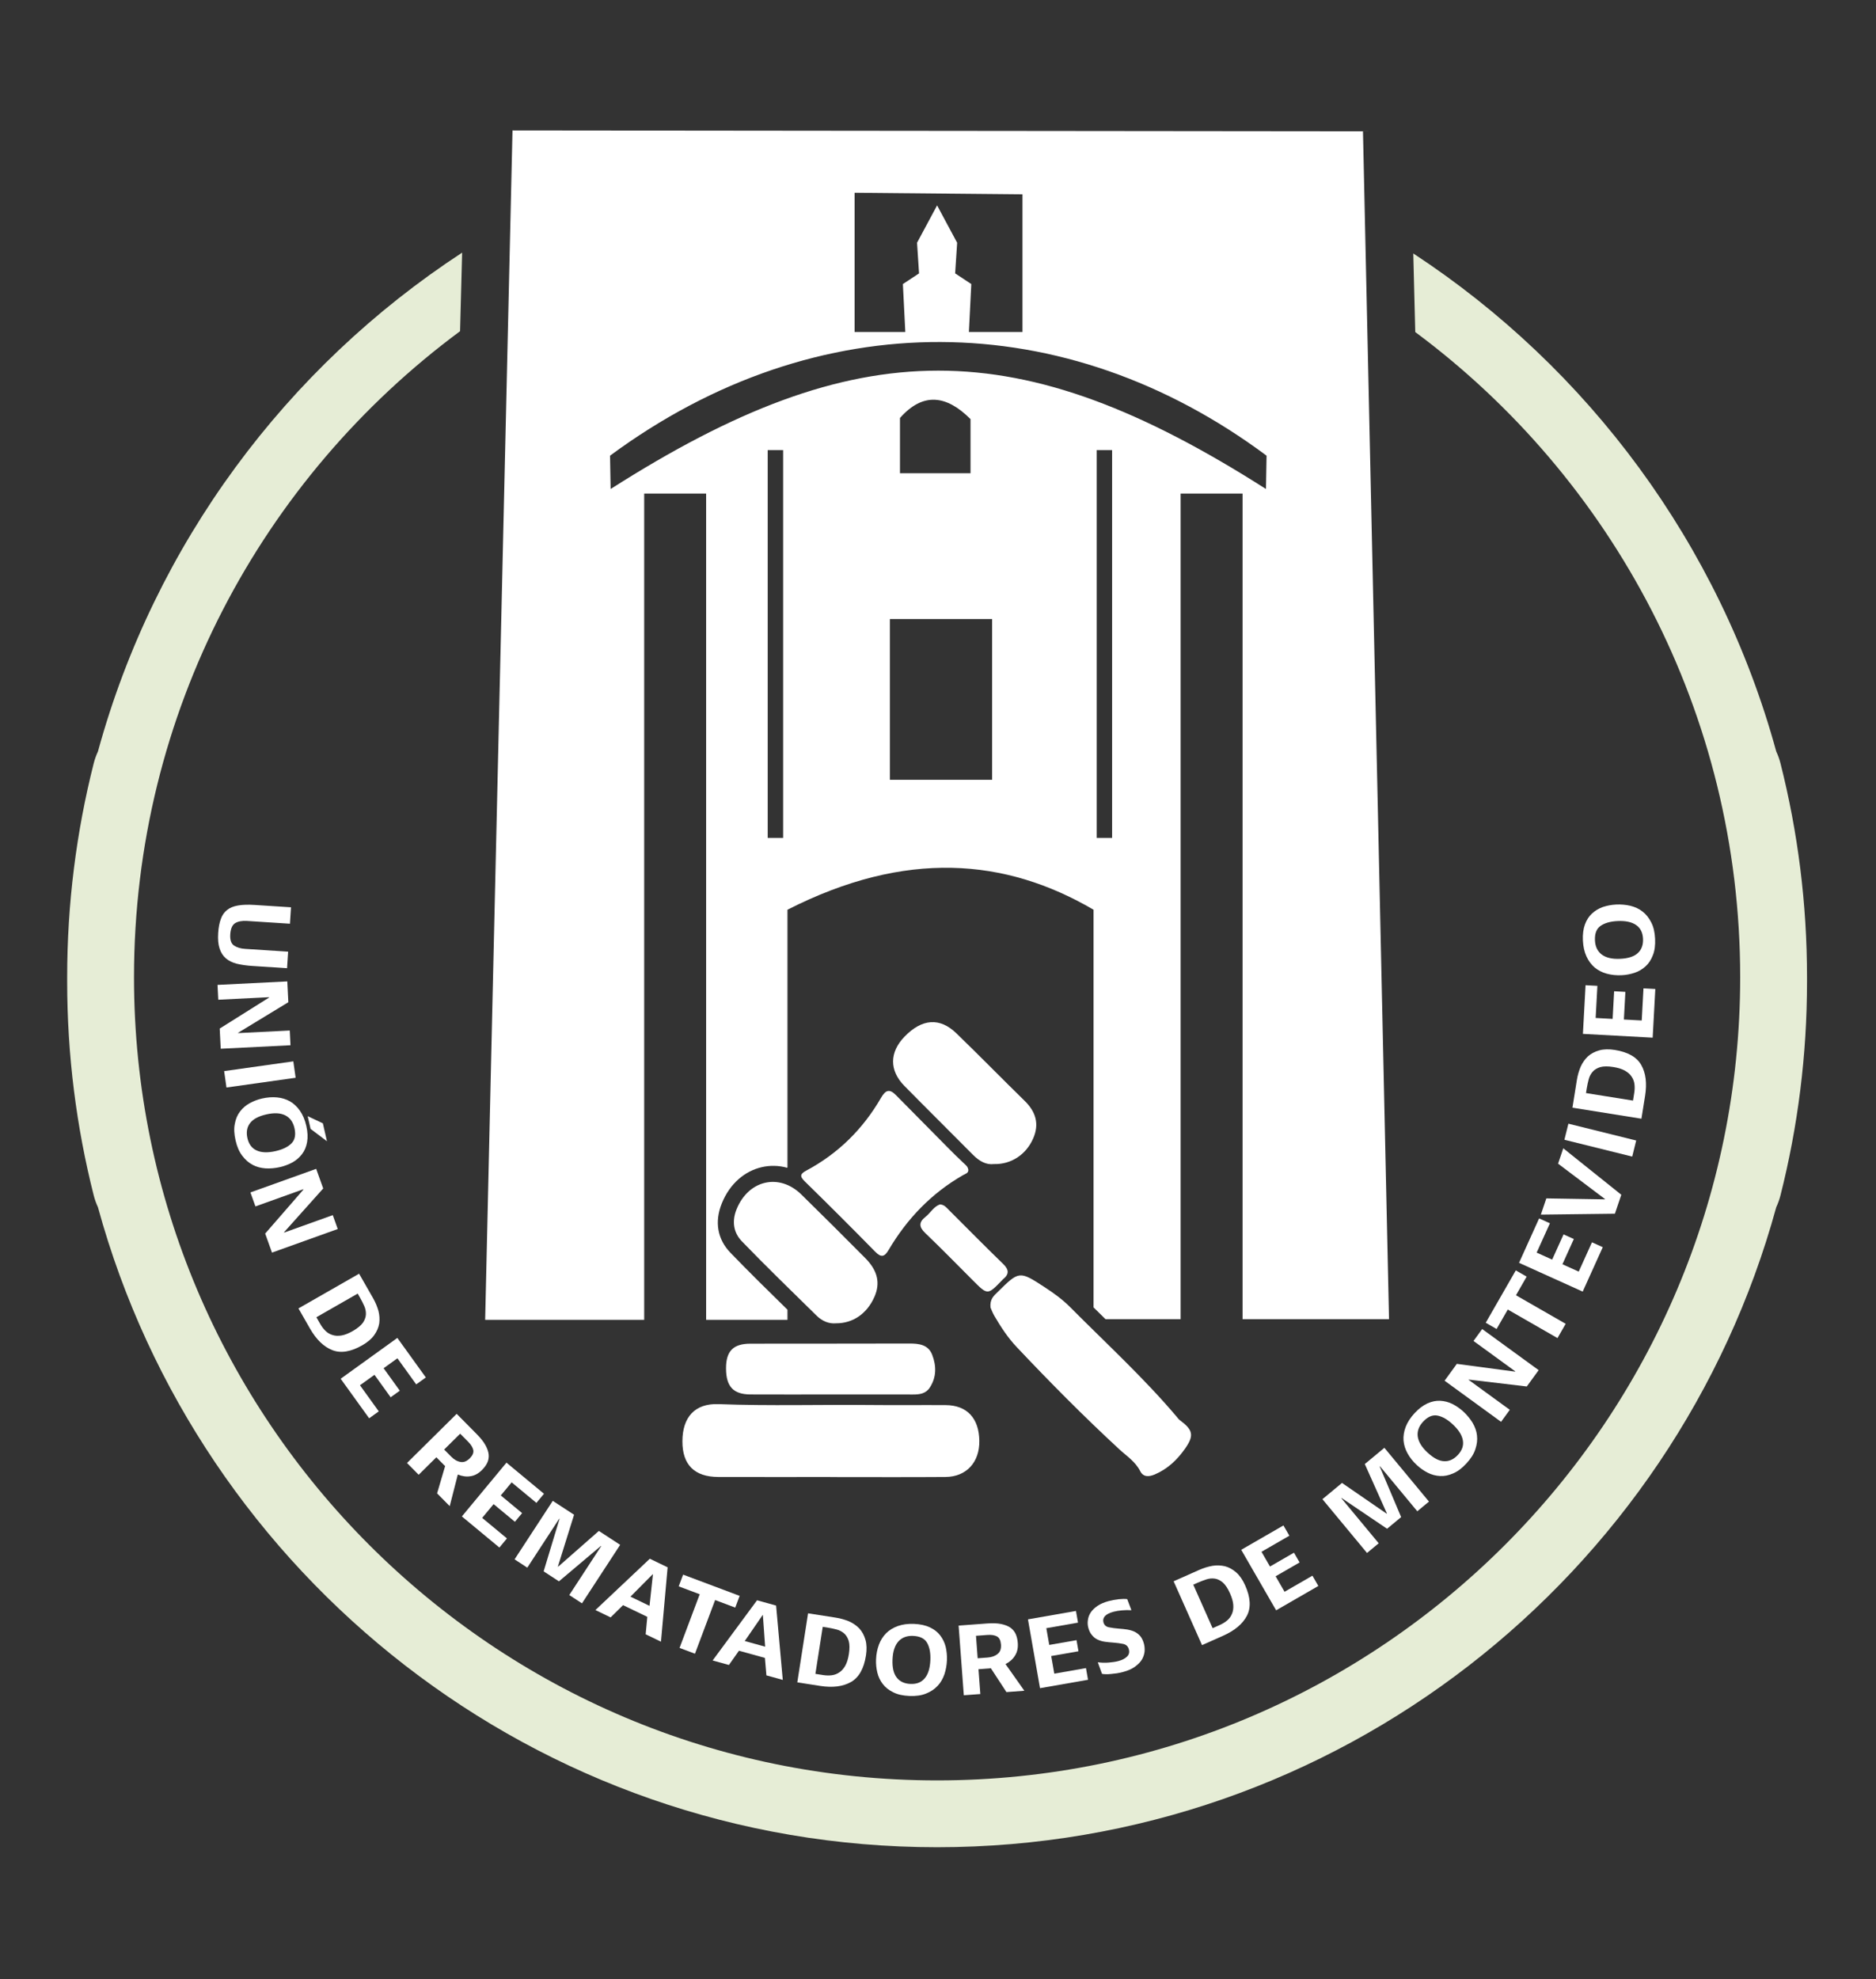 <?xml version="1.0" encoding="UTF-8" standalone="no"?>
<!DOCTYPE svg PUBLIC "-//W3C//DTD SVG 1.1//EN" "http://www.w3.org/Graphics/SVG/1.1/DTD/svg11.dtd">
<svg width="100%" height="100%" viewBox="0 0 620 654" version="1.1" xmlns="http://www.w3.org/2000/svg" xmlns:xlink="http://www.w3.org/1999/xlink" xml:space="preserve" xmlns:serif="http://www.serif.com/" style="fill-rule:evenodd;clip-rule:evenodd;stroke-linejoin:round;stroke-miterlimit:2;">
    <rect x="0" y="0" width="620" height="654" fill="#333333" stroke="none"/>
    <g transform="matrix(0.928,0,0,0.928,-221.95,-554.015)">
        <g transform="matrix(1.904,0,0,1.904,-188.7,582.678)">
            <path d="M311.161,54.773L310.775,69.466C273.784,96.842 249.786,140.784 249.786,190.287C249.786,273.192 317.095,340.501 400,340.501C482.905,340.501 550.214,273.192 550.214,190.287C550.214,140.875 526.305,97.004 489.436,69.622L489.067,54.922C521.809,76.393 546.357,109.359 556.957,148.067C557.288,148.774 557.556,149.52 557.753,150.298C560.991,163.092 562.714,176.49 562.714,190.287L562.714,191.083C562.714,204.88 560.991,218.277 557.753,231.072C557.556,231.85 557.288,232.596 556.957,233.303C538.073,302.263 474.915,353.001 400,353.001C325.085,353.001 261.927,302.263 243.042,233.302C242.712,232.595 242.445,231.85 242.248,231.072C239.009,218.275 237.286,204.878 237.286,191.083L237.286,190.287C237.286,176.491 239.009,163.095 242.248,150.298C242.445,149.52 242.712,148.775 243.042,148.068C253.667,109.27 278.305,76.241 311.161,54.773Z" style="fill:rgb(230,237,214);"/>
        </g>
        <g transform="matrix(0.826,0,0,0.826,123.977,486.453)">
            <g transform="matrix(-2.973,45.984,-41.803,-2.703,235.076,519.862)">
                <path d="M0.353,0.012C0.301,0.012 0.257,0.006 0.221,-0.006C0.184,-0.017 0.155,-0.037 0.133,-0.064C0.11,-0.091 0.094,-0.128 0.084,-0.174C0.074,-0.219 0.069,-0.276 0.069,-0.344L0.069,-0.719L0.223,-0.719L0.223,-0.277C0.223,-0.226 0.232,-0.186 0.25,-0.157C0.268,-0.128 0.304,-0.113 0.358,-0.113C0.411,-0.113 0.445,-0.129 0.461,-0.16C0.477,-0.191 0.485,-0.229 0.485,-0.275L0.485,-0.719L0.64,-0.719L0.64,-0.361C0.64,-0.301 0.636,-0.248 0.629,-0.201C0.621,-0.154 0.606,-0.115 0.585,-0.084C0.564,-0.053 0.534,-0.029 0.497,-0.013C0.46,0.004 0.412,0.012 0.353,0.012Z" style="fill:white;fill-rule:nonzero;"/>
            </g>
            <g transform="matrix(2.3,46.022,-41.838,2.091,233.068,554.841)">
                <path d="M0.078,-0.719L0.273,-0.719L0.535,-0.187L0.538,-0.187L0.538,-0.719L0.676,-0.719L0.676,-0L0.487,-0L0.22,-0.524L0.217,-0.524L0.217,-0L0.078,-0L0.078,-0.719Z" style="fill:white;fill-rule:nonzero;"/>
            </g>
            <g transform="matrix(6.43,45.629,-41.481,5.845,235.568,591.81)">
                <rect x="0.083" y="-0.719" width="0.155" height="0.719" style="fill:white;fill-rule:nonzero;"/>
            </g>
            <g transform="matrix(10.252,44.925,-40.841,9.32,237.724,608.735)">
                <path d="M0.369,0.012C0.308,0.012 0.257,0.002 0.216,-0.019C0.174,-0.039 0.14,-0.066 0.115,-0.1C0.09,-0.133 0.071,-0.172 0.06,-0.215C0.049,-0.258 0.043,-0.303 0.043,-0.349C0.043,-0.404 0.05,-0.455 0.064,-0.502C0.078,-0.549 0.099,-0.589 0.127,-0.623C0.155,-0.656 0.191,-0.683 0.234,-0.702C0.277,-0.721 0.327,-0.731 0.385,-0.731C0.443,-0.731 0.493,-0.721 0.534,-0.702C0.575,-0.683 0.608,-0.657 0.633,-0.624C0.658,-0.591 0.677,-0.553 0.689,-0.509C0.7,-0.465 0.706,-0.419 0.706,-0.371C0.706,-0.321 0.7,-0.273 0.688,-0.226C0.675,-0.179 0.656,-0.138 0.629,-0.104C0.602,-0.069 0.567,-0.041 0.524,-0.02C0.481,0.002 0.43,0.012 0.369,0.012ZM0.374,-0.112C0.432,-0.112 0.476,-0.133 0.506,-0.177C0.536,-0.22 0.551,-0.283 0.551,-0.366C0.551,-0.441 0.538,-0.5 0.513,-0.543C0.488,-0.586 0.443,-0.607 0.38,-0.607C0.322,-0.607 0.277,-0.586 0.245,-0.544C0.213,-0.501 0.197,-0.439 0.197,-0.356C0.197,-0.271 0.213,-0.21 0.244,-0.171C0.274,-0.132 0.318,-0.112 0.374,-0.112ZM0.396,-0.903L0.568,-0.903L0.421,-0.767L0.299,-0.767L0.396,-0.903Z" style="fill:white;fill-rule:nonzero;"/>
            </g>
            <g transform="matrix(15.554,43.375,-39.432,14.14,246.216,644.519)">
                <path d="M0.078,-0.719L0.273,-0.719L0.535,-0.187L0.538,-0.187L0.538,-0.719L0.676,-0.719L0.676,-0L0.487,-0L0.22,-0.524L0.217,-0.524L0.217,-0L0.078,-0L0.078,-0.719Z" style="fill:white;fill-rule:nonzero;"/>
            </g>
            <g transform="matrix(22.888,39.994,-36.358,20.807,266.356,694.784)">
                <path d="M0.078,-0.719L0.34,-0.719C0.385,-0.719 0.428,-0.713 0.469,-0.702C0.509,-0.69 0.544,-0.671 0.575,-0.645C0.605,-0.618 0.629,-0.583 0.647,-0.54C0.665,-0.497 0.674,-0.444 0.674,-0.382C0.674,-0.246 0.641,-0.148 0.574,-0.089C0.507,-0.03 0.414,-0 0.294,-0L0.078,-0L0.078,-0.719ZM0.306,-0.115C0.335,-0.115 0.362,-0.119 0.387,-0.127C0.412,-0.135 0.434,-0.149 0.453,-0.169C0.472,-0.188 0.487,-0.214 0.498,-0.247C0.509,-0.28 0.514,-0.321 0.514,-0.37C0.514,-0.426 0.507,-0.47 0.494,-0.502C0.48,-0.533 0.462,-0.557 0.44,-0.572C0.418,-0.587 0.393,-0.597 0.364,-0.6C0.335,-0.603 0.306,-0.605 0.276,-0.605L0.233,-0.605L0.233,-0.115L0.306,-0.115Z" style="fill:white;fill-rule:nonzero;"/>
            </g>
            <g transform="matrix(26.935,37.388,-33.989,24.486,284.237,725.309)">
                <path d="M0.078,-0.719L0.534,-0.719L0.534,-0.597L0.233,-0.597L0.233,-0.422L0.492,-0.422L0.492,-0.306L0.233,-0.306L0.233,-0.122L0.534,-0.122L0.534,-0L0.078,-0L0.078,-0.719Z" style="fill:white;fill-rule:nonzero;"/>
            </g>
            <g transform="matrix(32.413,32.753,-29.775,29.466,312.419,761.987)">
                <path d="M0.078,-0.719L0.343,-0.719C0.396,-0.719 0.44,-0.714 0.475,-0.703C0.51,-0.692 0.539,-0.677 0.56,-0.658C0.581,-0.639 0.596,-0.615 0.605,-0.588C0.614,-0.56 0.618,-0.529 0.618,-0.495C0.618,-0.446 0.607,-0.403 0.584,-0.369C0.561,-0.333 0.529,-0.307 0.489,-0.288L0.646,-0L0.478,-0L0.349,-0.257C0.346,-0.256 0.341,-0.256 0.336,-0.256L0.233,-0.256L0.233,-0L0.078,-0L0.078,-0.719ZM0.326,-0.369C0.366,-0.369 0.398,-0.379 0.423,-0.399C0.448,-0.418 0.46,-0.449 0.46,-0.492C0.46,-0.533 0.45,-0.562 0.429,-0.578C0.408,-0.593 0.378,-0.601 0.341,-0.601L0.233,-0.601L0.233,-0.369L0.326,-0.369Z" style="fill:white;fill-rule:nonzero;"/>
            </g>
            <g transform="matrix(35.472,29.413,-26.739,32.247,335.83,785.289)">
                <path d="M0.078,-0.719L0.534,-0.719L0.534,-0.597L0.233,-0.597L0.233,-0.422L0.492,-0.422L0.492,-0.306L0.233,-0.306L0.233,-0.122L0.534,-0.122L0.534,-0L0.078,-0L0.078,-0.719Z" style="fill:white;fill-rule:nonzero;"/>
            </g>
            <g transform="matrix(38.59,25.182,-22.893,35.082,358.315,804.123)">
                <path d="M0.078,-0.719L0.316,-0.719L0.454,-0.182L0.457,-0.182L0.593,-0.719L0.831,-0.719L0.831,-0L0.689,-0L0.689,-0.602L0.686,-0.602L0.538,-0.06L0.367,-0.06L0.223,-0.602L0.22,-0.602L0.22,-0L0.078,-0L0.078,-0.719Z" style="fill:white;fill-rule:nonzero;"/>
            </g>
            <g transform="matrix(41.507,20.013,-18.193,37.734,395.715,827.726)">
                <path d="M0.261,-0.719L0.446,-0.719L0.692,-0L0.533,-0L0.476,-0.169L0.224,-0.169L0.169,-0L0.011,-0L0.261,-0.719ZM0.45,-0.281L0.35,-0.59L0.349,-0.59L0.252,-0.281L0.45,-0.281Z" style="fill:white;fill-rule:nonzero;"/>
            </g>
            <g transform="matrix(43.137,16.204,-14.731,39.215,422.961,840.704)">
                <path d="M0.22,-0.59L0.01,-0.59L0.01,-0.719L0.575,-0.719L0.575,-0.59L0.374,-0.59L0.374,-0L0.22,-0L0.22,-0.59Z" style="fill:white;fill-rule:nonzero;"/>
            </g>
            <g transform="matrix(44.406,12.307,-11.188,40.369,446.226,849.543)">
                <path d="M0.261,-0.719L0.446,-0.719L0.692,-0L0.533,-0L0.476,-0.169L0.224,-0.169L0.169,-0L0.011,-0L0.261,-0.719ZM0.45,-0.281L0.35,-0.59L0.349,-0.59L0.252,-0.281L0.45,-0.281Z" style="fill:white;fill-rule:nonzero;"/>
            </g>
            <g transform="matrix(45.53,7.094,-6.449,41.391,479.67,858.56)">
                <path d="M0.078,-0.719L0.34,-0.719C0.385,-0.719 0.428,-0.713 0.469,-0.702C0.509,-0.69 0.544,-0.671 0.575,-0.645C0.605,-0.618 0.629,-0.583 0.647,-0.54C0.665,-0.497 0.674,-0.444 0.674,-0.382C0.674,-0.246 0.641,-0.148 0.574,-0.089C0.507,-0.03 0.414,-0 0.294,-0L0.078,-0L0.078,-0.719ZM0.306,-0.115C0.335,-0.115 0.362,-0.119 0.387,-0.127C0.412,-0.135 0.434,-0.149 0.453,-0.169C0.472,-0.188 0.487,-0.214 0.498,-0.247C0.509,-0.28 0.514,-0.321 0.514,-0.37C0.514,-0.426 0.507,-0.47 0.494,-0.502C0.48,-0.533 0.462,-0.557 0.44,-0.572C0.418,-0.587 0.393,-0.597 0.364,-0.6C0.335,-0.603 0.306,-0.605 0.276,-0.605L0.233,-0.605L0.233,-0.115L0.306,-0.115Z" style="fill:white;fill-rule:nonzero;"/>
            </g>
            <g transform="matrix(46.041,1.899,-1.726,41.855,514.587,863.773)">
                <path d="M0.369,0.012C0.308,0.012 0.257,0.002 0.216,-0.019C0.174,-0.039 0.14,-0.066 0.115,-0.1C0.09,-0.133 0.071,-0.172 0.06,-0.215C0.049,-0.258 0.043,-0.303 0.043,-0.349C0.043,-0.404 0.05,-0.455 0.064,-0.502C0.078,-0.549 0.099,-0.589 0.127,-0.623C0.155,-0.656 0.191,-0.683 0.234,-0.702C0.277,-0.721 0.327,-0.731 0.385,-0.731C0.443,-0.731 0.493,-0.721 0.534,-0.702C0.575,-0.683 0.608,-0.657 0.633,-0.624C0.658,-0.591 0.677,-0.553 0.689,-0.509C0.7,-0.465 0.706,-0.419 0.706,-0.371C0.706,-0.321 0.7,-0.273 0.688,-0.226C0.675,-0.179 0.656,-0.138 0.629,-0.104C0.602,-0.069 0.567,-0.041 0.524,-0.02C0.481,0.002 0.43,0.012 0.369,0.012ZM0.374,-0.112C0.432,-0.112 0.476,-0.133 0.506,-0.177C0.536,-0.22 0.551,-0.283 0.551,-0.366C0.551,-0.441 0.538,-0.5 0.513,-0.543C0.488,-0.586 0.443,-0.607 0.38,-0.607C0.322,-0.607 0.277,-0.586 0.245,-0.544C0.213,-0.501 0.197,-0.439 0.197,-0.356C0.197,-0.271 0.213,-0.21 0.244,-0.171C0.274,-0.132 0.318,-0.112 0.374,-0.112Z" style="fill:white;fill-rule:nonzero;"/>
            </g>
            <g transform="matrix(45.952,-3.428,3.116,41.775,551.424,864.947)">
                <path d="M0.078,-0.719L0.343,-0.719C0.396,-0.719 0.44,-0.714 0.475,-0.703C0.51,-0.692 0.539,-0.677 0.56,-0.658C0.581,-0.639 0.596,-0.615 0.605,-0.588C0.614,-0.56 0.618,-0.529 0.618,-0.495C0.618,-0.446 0.607,-0.403 0.584,-0.369C0.561,-0.333 0.529,-0.307 0.489,-0.288L0.646,-0L0.478,-0L0.349,-0.257C0.346,-0.256 0.341,-0.256 0.336,-0.256L0.233,-0.256L0.233,-0L0.078,-0L0.078,-0.719ZM0.326,-0.369C0.366,-0.369 0.398,-0.379 0.423,-0.399C0.448,-0.418 0.46,-0.449 0.46,-0.492C0.46,-0.533 0.45,-0.562 0.429,-0.578C0.408,-0.593 0.378,-0.601 0.341,-0.601L0.233,-0.601L0.233,-0.369L0.326,-0.369Z" style="fill:white;fill-rule:nonzero;"/>
            </g>
            <g transform="matrix(45.389,-7.951,7.228,41.262,584.323,862.246)">
                <path d="M0.078,-0.719L0.534,-0.719L0.534,-0.597L0.233,-0.597L0.233,-0.422L0.492,-0.422L0.492,-0.306L0.233,-0.306L0.233,-0.122L0.534,-0.122L0.534,-0L0.078,-0L0.078,-0.719Z" style="fill:white;fill-rule:nonzero;"/>
            </g>
            <g transform="matrix(44.505,-11.944,10.858,40.459,613.043,856.97)">
                <path d="M0.235,0.012C0.217,0.012 0.198,0.011 0.179,0.009C0.159,0.006 0.14,0.003 0.123,-0C0.105,-0.003 0.089,-0.007 0.074,-0.012C0.059,-0.017 0.048,-0.021 0.041,-0.026L0.031,-0.15L0.036,-0.15C0.049,-0.144 0.063,-0.138 0.079,-0.133C0.095,-0.128 0.111,-0.123 0.128,-0.12C0.145,-0.117 0.161,-0.114 0.177,-0.112C0.193,-0.11 0.207,-0.109 0.22,-0.109C0.257,-0.109 0.287,-0.116 0.31,-0.131C0.332,-0.145 0.343,-0.167 0.343,-0.198C0.343,-0.229 0.331,-0.251 0.306,-0.266C0.281,-0.28 0.252,-0.293 0.219,-0.306C0.192,-0.316 0.166,-0.327 0.143,-0.338C0.12,-0.349 0.1,-0.363 0.083,-0.379C0.066,-0.395 0.053,-0.415 0.044,-0.438C0.034,-0.46 0.029,-0.488 0.029,-0.521C0.029,-0.547 0.034,-0.573 0.044,-0.598C0.053,-0.623 0.068,-0.646 0.088,-0.666C0.108,-0.685 0.134,-0.701 0.165,-0.713C0.196,-0.725 0.234,-0.731 0.277,-0.731C0.308,-0.731 0.339,-0.728 0.372,-0.723C0.405,-0.717 0.431,-0.71 0.45,-0.701L0.461,-0.581L0.456,-0.581C0.433,-0.59 0.407,-0.597 0.377,-0.603C0.347,-0.609 0.32,-0.612 0.296,-0.612C0.257,-0.612 0.227,-0.605 0.208,-0.592C0.189,-0.578 0.179,-0.559 0.179,-0.534C0.179,-0.505 0.191,-0.484 0.216,-0.47C0.241,-0.456 0.27,-0.443 0.303,-0.43C0.33,-0.42 0.355,-0.409 0.378,-0.398C0.401,-0.386 0.422,-0.372 0.439,-0.356C0.456,-0.339 0.469,-0.32 0.479,-0.297C0.488,-0.274 0.493,-0.246 0.493,-0.213C0.493,-0.189 0.489,-0.164 0.481,-0.137C0.472,-0.11 0.458,-0.086 0.439,-0.064C0.419,-0.042 0.392,-0.024 0.359,-0.01C0.326,0.005 0.284,0.012 0.235,0.012Z" style="fill:white;fill-rule:nonzero;"/>
            </g>
            <g transform="matrix(42.105,-18.721,17.019,38.278,654.428,844.523)">
                <path d="M0.078,-0.719L0.34,-0.719C0.385,-0.719 0.428,-0.713 0.469,-0.702C0.509,-0.69 0.544,-0.671 0.575,-0.645C0.605,-0.618 0.629,-0.583 0.647,-0.54C0.665,-0.497 0.674,-0.444 0.674,-0.382C0.674,-0.246 0.641,-0.148 0.574,-0.089C0.507,-0.03 0.414,-0 0.294,-0L0.078,-0L0.078,-0.719ZM0.306,-0.115C0.335,-0.115 0.362,-0.119 0.387,-0.127C0.412,-0.135 0.434,-0.149 0.453,-0.169C0.472,-0.188 0.487,-0.214 0.498,-0.247C0.509,-0.28 0.514,-0.321 0.514,-0.37C0.514,-0.426 0.507,-0.47 0.494,-0.502C0.48,-0.533 0.462,-0.557 0.44,-0.572C0.418,-0.587 0.393,-0.597 0.364,-0.6C0.335,-0.603 0.306,-0.605 0.276,-0.605L0.233,-0.605L0.233,-0.115L0.306,-0.115Z" style="fill:white;fill-rule:nonzero;"/>
            </g>
            <g transform="matrix(39.916,-23.023,20.93,36.287,686.551,829.852)">
                <path d="M0.078,-0.719L0.534,-0.719L0.534,-0.597L0.233,-0.597L0.233,-0.422L0.492,-0.422L0.492,-0.306L0.233,-0.306L0.233,-0.122L0.534,-0.122L0.534,-0L0.078,-0L0.078,-0.719Z" style="fill:white;fill-rule:nonzero;"/>
            </g>
            <g transform="matrix(35.472,-29.413,26.739,32.247,726.086,805.624)">
                <path d="M0.078,-0.719L0.316,-0.719L0.454,-0.182L0.457,-0.182L0.593,-0.719L0.831,-0.719L0.831,-0L0.689,-0L0.689,-0.602L0.686,-0.602L0.538,-0.06L0.367,-0.06L0.223,-0.602L0.22,-0.602L0.22,-0L0.078,-0L0.078,-0.719Z" style="fill:white;fill-rule:nonzero;"/>
            </g>
            <g transform="matrix(31.323,-33.797,30.724,28.475,759.759,776.889)">
                <path d="M0.369,0.012C0.308,0.012 0.257,0.002 0.216,-0.019C0.174,-0.039 0.14,-0.066 0.115,-0.1C0.09,-0.133 0.071,-0.172 0.06,-0.215C0.049,-0.258 0.043,-0.303 0.043,-0.349C0.043,-0.404 0.05,-0.455 0.064,-0.502C0.078,-0.549 0.099,-0.589 0.127,-0.623C0.155,-0.656 0.191,-0.683 0.234,-0.702C0.277,-0.721 0.327,-0.731 0.385,-0.731C0.443,-0.731 0.493,-0.721 0.534,-0.702C0.575,-0.683 0.608,-0.657 0.633,-0.624C0.658,-0.591 0.677,-0.553 0.689,-0.509C0.7,-0.465 0.706,-0.419 0.706,-0.371C0.706,-0.321 0.7,-0.273 0.688,-0.226C0.675,-0.179 0.656,-0.138 0.629,-0.104C0.602,-0.069 0.567,-0.041 0.524,-0.02C0.481,0.002 0.43,0.012 0.369,0.012ZM0.374,-0.112C0.432,-0.112 0.476,-0.133 0.506,-0.177C0.536,-0.22 0.551,-0.283 0.551,-0.366C0.551,-0.441 0.538,-0.5 0.513,-0.543C0.488,-0.586 0.443,-0.607 0.38,-0.607C0.322,-0.607 0.277,-0.586 0.245,-0.544C0.213,-0.501 0.197,-0.439 0.197,-0.356C0.197,-0.271 0.213,-0.21 0.244,-0.171C0.274,-0.132 0.318,-0.112 0.374,-0.112Z" style="fill:white;fill-rule:nonzero;"/>
            </g>
            <g transform="matrix(27.116,-37.256,33.869,24.651,784.529,749.704)">
                <path d="M0.078,-0.719L0.273,-0.719L0.535,-0.187L0.538,-0.187L0.538,-0.719L0.676,-0.719L0.676,-0L0.487,-0L0.22,-0.524L0.217,-0.524L0.217,-0L0.078,-0L0.078,-0.719Z" style="fill:white;fill-rule:nonzero;"/>
            </g>
            <g transform="matrix(22.948,-39.959,36.326,20.862,805.925,719.486)">
                <path d="M0.22,-0.59L0.01,-0.59L0.01,-0.719L0.575,-0.719L0.575,-0.59L0.374,-0.59L0.374,-0L0.22,-0L0.22,-0.59Z" style="fill:white;fill-rule:nonzero;"/>
            </g>
            <g transform="matrix(18.978,-41.99,38.173,17.253,820.363,693.931)">
                <path d="M0.078,-0.719L0.534,-0.719L0.534,-0.597L0.233,-0.597L0.233,-0.422L0.492,-0.422L0.492,-0.306L0.233,-0.306L0.233,-0.122L0.534,-0.122L0.534,-0L0.078,-0L0.078,-0.719Z" style="fill:white;fill-rule:nonzero;"/>
            </g>
            <g transform="matrix(14.765,-43.65,39.682,13.423,832.303,667.197)">
                <path d="M0.002,-0.719L0.162,-0.719L0.329,-0.145L0.332,-0.145L0.505,-0.719L0.657,-0.719L0.419,-0L0.232,-0L0.002,-0.719Z" style="fill:white;fill-rule:nonzero;"/>
            </g>
            <g transform="matrix(11.092,-44.725,40.659,10.084,842.272,636.16)">
                <rect x="0.083" y="-0.719" width="0.155" height="0.719" style="fill:white;fill-rule:nonzero;"/>
            </g>
            <g transform="matrix(7.273,-45.502,41.366,6.611,846.598,619.671)">
                <path d="M0.078,-0.719L0.34,-0.719C0.385,-0.719 0.428,-0.713 0.469,-0.702C0.509,-0.69 0.544,-0.671 0.575,-0.645C0.605,-0.618 0.629,-0.583 0.647,-0.54C0.665,-0.497 0.674,-0.444 0.674,-0.382C0.674,-0.246 0.641,-0.148 0.574,-0.089C0.507,-0.03 0.414,-0 0.294,-0L0.078,-0L0.078,-0.719ZM0.306,-0.115C0.335,-0.115 0.362,-0.119 0.387,-0.127C0.412,-0.135 0.434,-0.149 0.453,-0.169C0.472,-0.188 0.487,-0.214 0.498,-0.247C0.509,-0.28 0.514,-0.321 0.514,-0.37C0.514,-0.426 0.507,-0.47 0.494,-0.502C0.48,-0.533 0.462,-0.557 0.44,-0.572C0.418,-0.587 0.393,-0.597 0.364,-0.6C0.335,-0.603 0.306,-0.605 0.276,-0.605L0.233,-0.605L0.233,-0.115L0.306,-0.115Z" style="fill:white;fill-rule:nonzero;"/>
            </g>
            <g transform="matrix(2.5,-46.012,41.829,2.273,851.817,584.773)">
                <path d="M0.078,-0.719L0.534,-0.719L0.534,-0.597L0.233,-0.597L0.233,-0.422L0.492,-0.422L0.492,-0.306L0.233,-0.306L0.233,-0.122L0.534,-0.122L0.534,-0L0.078,-0L0.078,-0.719Z" style="fill:white;fill-rule:nonzero;"/>
            </g>
            <g transform="matrix(-2.208,-46.027,41.843,-2.008,853.366,555.538)">
                <path d="M0.369,0.012C0.308,0.012 0.257,0.002 0.216,-0.019C0.174,-0.039 0.14,-0.066 0.115,-0.1C0.09,-0.133 0.071,-0.172 0.06,-0.215C0.049,-0.258 0.043,-0.303 0.043,-0.349C0.043,-0.404 0.05,-0.455 0.064,-0.502C0.078,-0.549 0.099,-0.589 0.127,-0.623C0.155,-0.656 0.191,-0.683 0.234,-0.702C0.277,-0.721 0.327,-0.731 0.385,-0.731C0.443,-0.731 0.493,-0.721 0.534,-0.702C0.575,-0.683 0.608,-0.657 0.633,-0.624C0.658,-0.591 0.677,-0.553 0.689,-0.509C0.7,-0.465 0.706,-0.419 0.706,-0.371C0.706,-0.321 0.7,-0.273 0.688,-0.226C0.675,-0.179 0.656,-0.138 0.629,-0.104C0.602,-0.069 0.567,-0.041 0.524,-0.02C0.481,0.002 0.43,0.012 0.369,0.012ZM0.374,-0.112C0.432,-0.112 0.476,-0.133 0.506,-0.177C0.536,-0.22 0.551,-0.283 0.551,-0.366C0.551,-0.441 0.538,-0.5 0.513,-0.543C0.488,-0.586 0.443,-0.607 0.38,-0.607C0.322,-0.607 0.277,-0.586 0.245,-0.544C0.213,-0.501 0.197,-0.439 0.197,-0.356C0.197,-0.271 0.213,-0.21 0.244,-0.171C0.274,-0.132 0.318,-0.112 0.374,-0.112Z" style="fill:white;fill-rule:nonzero;"/>
            </g>
        </g>
        <g transform="matrix(1.904,0,0,1.904,-188.7,582.678)">
            <path d="M372.013,252.473L372.013,254.367L356.8,254.367L356.8,99.826L345.213,99.826L345.213,254.367L315.468,254.367L320.583,31.92L479.657,32.083L484.532,254.247L457.137,254.247L457.137,99.826L445.55,99.826L445.55,254.247L431.504,254.247C430.756,253.512 430.009,252.777 429.264,252.039L429.264,177.664C412.773,168.01 394.119,166.413 372.013,177.664L372.013,225.823C371.995,225.858 371.978,225.892 371.961,225.926C370.361,225.478 368.736,225.458 367.2,225.811C364.105,226.523 361.266,228.796 359.736,232.574C358.329,236.047 358.927,239.31 361.338,241.809C364.83,245.428 368.421,248.951 372.013,252.473ZM372.013,243.971L372.013,232.656C370.915,231.792 369.697,231.457 368.559,231.719C367.182,232.035 366.035,233.169 365.354,234.849C364.938,235.876 364.987,236.861 365.7,237.6C367.776,239.752 369.888,241.869 372.013,243.971ZM432.735,91.698L429.849,91.698L429.849,164.234L432.735,164.234L432.735,91.698ZM371.203,91.698L368.317,91.698L368.317,164.234L371.203,164.234L371.203,91.698ZM410.293,123.295L391.169,123.295L391.169,153.365L410.293,153.365L410.293,123.295ZM338.825,92.745C377.662,64.069 424.009,64.738 461.625,92.745L461.514,98.978C415.225,69.462 385.225,69.462 338.936,98.978L338.825,92.745ZM393.057,85.695L393.057,96.028L406.252,96.028L406.252,85.907C401.804,81.446 397.399,80.79 393.057,85.695ZM403.751,52.923L403.376,58.652L406.398,60.647L405.947,69.613L415.97,69.613L415.97,43.866L384.567,43.572L384.567,69.613L394.053,69.613L393.602,60.647L396.624,58.652L396.249,52.923L400,45.934L403.751,52.923Z" style="fill:white;"/>
        </g>
        <g transform="matrix(0.797,0,0,0.797,568.778,1052.02)">
            <path d="M0,-27.243C-3.054,-24.822 -2.984,-22.724 -0.101,-19.97C7.174,-13.02 14.194,-5.805 21.312,1.309C27.761,7.754 27.759,7.757 34.225,1.069C34.347,0.942 34.45,0.792 34.587,0.683C37.422,-1.571 37.369,-3.6 34.69,-6.194C26.448,-14.172 18.405,-22.356 10.279,-30.455C9.29,-31.442 8.414,-32.613 6.539,-32.798C3.741,-31.948 2.297,-29.065 0,-27.243M-5.583,52.143C-2.632,52.151 0.124,51.771 1.892,49.078C4.965,44.396 4.879,39.306 2.967,34.371C1.226,29.878 -2.875,29.354 -7.189,29.367C-30.877,29.438 -54.566,29.4 -78.254,29.435C-85.931,29.445 -89.148,32.752 -89.14,40.444C-89.131,48.568 -85.917,52.08 -78.239,52.118C-66.395,52.177 -54.55,52.134 -42.706,52.131C-30.332,52.128 -17.958,52.108 -5.583,52.143M48.091,-62.233C50.941,-68.734 49.287,-74.179 44.308,-79.046C34.069,-89.051 24.071,-99.303 13.777,-109.25C6.348,-116.431 -1.605,-115.769 -9.37,-107.757C-16.137,-100.774 -16.248,-92.648 -9.451,-85.745C0.725,-75.41 11.034,-65.207 21.249,-54.911C24.002,-52.136 27.102,-50.379 30.536,-50.813C38.29,-50.612 44.943,-55.057 48.091,-62.233M-22.821,8.487C-20.133,2.38 -21.353,-3.189 -26.92,-8.8C-36.381,-18.334 -45.894,-27.821 -55.488,-37.222C-65.379,-46.914 -79.144,-43.671 -84.421,-30.642C-86.596,-25.27 -85.824,-20.198 -82.095,-16.333C-71.178,-5.018 -59.853,5.902 -48.647,16.937C-46.139,19.406 -43.065,20.619 -40.007,20.332C-32.31,20.353 -26.1,15.938 -22.821,8.487M17.007,-51.274C14.427,-53.682 11.933,-56.184 9.446,-58.691C1.882,-66.318 -5.679,-73.95 -13.208,-81.612C-16.08,-84.534 -17.84,-83.95 -19.878,-80.423C-27.914,-66.522 -38.962,-55.57 -53.163,-47.962C-55.917,-46.486 -56.405,-45.469 -53.941,-43.06C-43.331,-32.687 -32.832,-22.196 -22.436,-11.607C-19.735,-8.856 -18.265,-9.429 -16.482,-12.451C-8.249,-26.404 2.641,-37.751 16.766,-45.871C17.756,-46.44 19.194,-46.732 19.134,-48.212C18.933,-49.719 17.924,-50.418 17.007,-51.274M30.806,17.092C33.664,21.985 36.786,26.751 40.666,30.863C55.469,46.556 70.645,61.884 86.491,76.532C89.844,79.631 93.771,82.094 95.941,86.404C97.344,89.188 99.955,88.911 102.43,87.866C108.153,85.449 112.487,81.309 115.979,76.319C120.097,70.435 119.546,67.997 113.638,63.601C113.085,63.19 112.669,62.587 112.215,62.052C97.454,44.608 80.6,29.193 64.535,13.018C61.201,9.661 57.251,6.819 53.271,4.219C41.888,-3.218 41.827,-3.118 32.149,6.433C30.51,8.051 28.675,9.544 29.035,13.28C29.334,13.934 29.932,15.594 30.806,17.092M-42.604,89C-59.251,89 -75.899,89.028 -92.546,88.989C-103.242,88.965 -108.657,83.552 -108.633,73.054C-108.608,62.172 -102.986,56.034 -92.461,56.439C-69.625,57.315 -46.791,56.594 -23.958,56.833C-12.979,56.948 -1.997,56.806 8.982,56.876C18.523,56.938 23.907,62.713 24.043,72.85C24.171,82.421 18.265,88.915 8.932,88.986C-8.246,89.116 -25.425,89.024 -42.604,89.024L-42.604,89Z" style="fill:white;fill-rule:nonzero;"/>
        </g>
    </g>
</svg>
